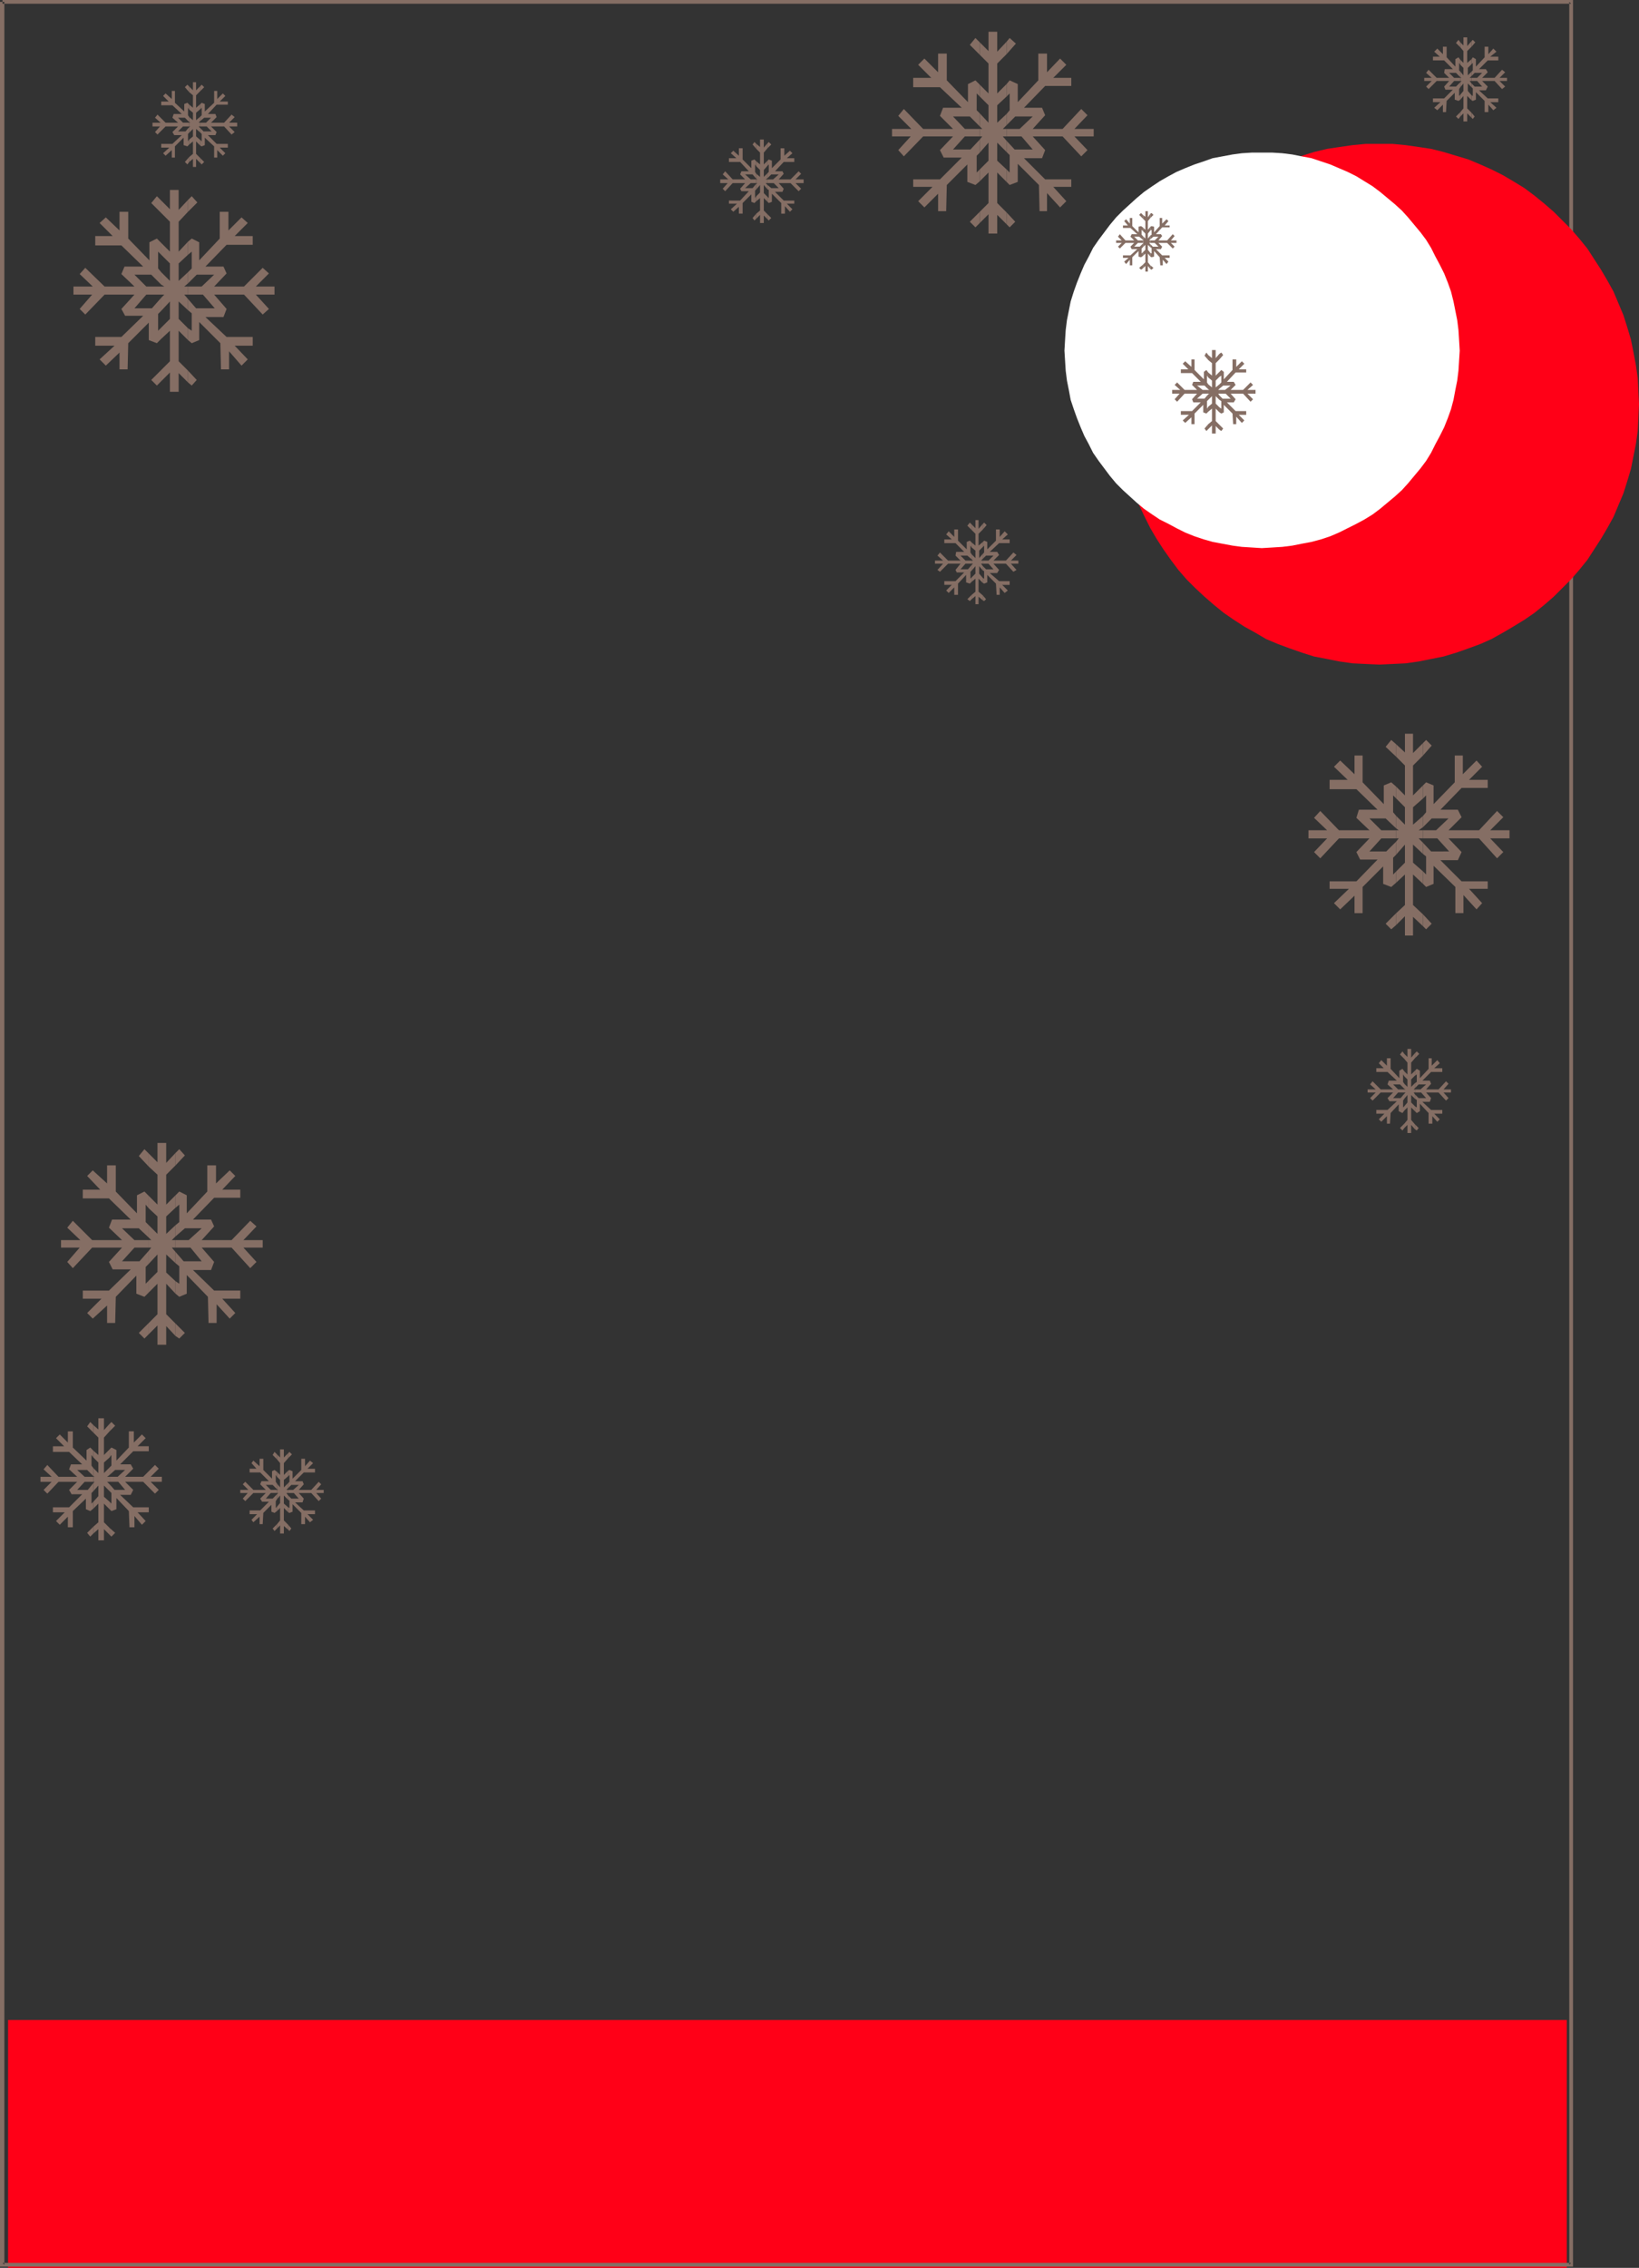 <?xml version="1.0" encoding="UTF-8" standalone="no"?>
<svg
   version="1.0"
   width="112.582mm"
   height="155.668mm"
   id="svg95"
   sodipodi:docname="Snowflake Background 2.wmf"
   xmlns:inkscape="http://www.inkscape.org/namespaces/inkscape"
   xmlns:sodipodi="http://sodipodi.sourceforge.net/DTD/sodipodi-0.dtd"
   xmlns="http://www.w3.org/2000/svg"
   xmlns:svg="http://www.w3.org/2000/svg">
  <rect width="100%" height="100%" fill="#333333" stroke="none"/>
  <sodipodi:namedview
     id="namedview95"
     pagecolor="#ffffff"
     bordercolor="#000000"
     borderopacity="0.25"
     inkscape:showpageshadow="2"
     inkscape:pageopacity="0.0"
     inkscape:pagecheckerboard="0"
     inkscape:deskcolor="#d1d1d1"
     inkscape:document-units="mm" />
  <defs
     id="defs1">
    <pattern
       id="WMFhbasepattern"
       patternUnits="userSpaceOnUse"
       width="6"
       height="6"
       x="0"
       y="0" />
  </defs>
  <path
     style="fill:#ff0017;fill-opacity:1;fill-rule:evenodd;stroke:none"
     d="m 2.101,524.04 h 404.658 v 64.313 H 2.101 Z"
     id="path1" />
  <path
     style="fill:#856e64;fill-opacity:1;fill-rule:evenodd;stroke:none"
     d="M 0.646,0.97 H 407.89 L 407.405,0.485 V 587.545 l 0.485,-0.485 H 0.646 L 1.131,587.545 V 0.485 H 0 V 588.03 H 408.375 V 0 H 0.646 Z"
     id="path2" />
  <path
     style="fill:#ff0017;fill-opacity:1;fill-rule:evenodd;stroke:none"
     d="m 358.116,37.328 h 3.394 l 3.394,0.323 3.394,0.485 3.232,0.485 3.232,0.808 3.232,0.97 3.232,0.97 3.07,1.293 2.909,1.293 2.909,1.454 2.747,1.616 2.909,1.778 2.586,1.939 2.586,2.101 2.424,2.101 2.262,2.262 2.262,2.262 2.101,2.424 2.101,2.585 1.778,2.747 1.778,2.747 1.616,2.747 1.616,2.909 1.293,3.07 1.293,3.07 0.97,3.07 0.97,3.232 0.646,3.232 0.646,3.393 0.485,3.393 0.162,3.393 0.162,3.393 -0.162,3.555 -0.162,3.393 -0.485,3.393 -0.646,3.232 -0.646,3.232 -0.97,3.232 -0.97,3.07 -1.293,3.07 -1.293,3.07 -1.616,2.909 -1.616,2.747 -1.778,2.747 -1.778,2.747 -2.101,2.585 -2.101,2.424 -2.262,2.262 -2.262,2.262 -2.424,2.101 -2.586,2.101 -2.586,1.778 -2.909,1.778 -2.747,1.616 -2.909,1.616 -2.909,1.293 -3.07,1.131 -3.232,1.131 -3.232,0.97 -3.232,0.646 -3.232,0.646 -3.394,0.485 -3.394,0.162 -3.394,0.162 -3.555,-0.162 -3.394,-0.162 -3.394,-0.485 -3.232,-0.646 -3.394,-0.646 -3.07,-0.97 -3.232,-1.131 -3.07,-1.131 -3.07,-1.293 -2.747,-1.616 -2.909,-1.616 -2.747,-1.778 -2.586,-1.778 -2.586,-2.101 -2.424,-2.101 -2.424,-2.262 -2.262,-2.262 -2.101,-2.424 -1.939,-2.585 -1.939,-2.747 -1.778,-2.747 -1.616,-2.747 -1.454,-2.909 -1.454,-3.07 -1.131,-3.07 -0.97,-3.07 -0.97,-3.232 -0.808,-3.232 -0.485,-3.232 -0.485,-3.393 -0.323,-3.393 v -3.555 -3.393 l 0.323,-3.393 0.485,-3.393 0.485,-3.393 0.808,-3.232 0.97,-3.232 0.97,-3.07 1.131,-3.07 1.454,-3.07 1.454,-2.909 1.616,-2.747 1.778,-2.747 1.939,-2.747 1.939,-2.585 2.101,-2.424 2.262,-2.262 2.424,-2.262 2.424,-2.101 2.586,-2.101 2.586,-1.939 2.747,-1.778 2.909,-1.616 2.747,-1.454 3.07,-1.293 3.07,-1.293 3.232,-0.97 3.07,-0.97 3.394,-0.808 3.232,-0.485 3.394,-0.485 3.394,-0.323 z"
     id="path3" />
  <path
     style="fill:#ffffff;fill-opacity:1;fill-rule:evenodd;stroke:none"
     d="m 327.573,39.59 h 2.747 l 2.586,0.162 2.586,0.323 2.424,0.485 2.586,0.485 2.424,0.808 2.424,0.808 2.262,0.97 2.262,0.97 2.262,1.131 2.101,1.293 2.101,1.293 1.939,1.454 1.939,1.616 1.939,1.616 1.778,1.616 1.616,1.778 1.616,1.939 1.616,1.939 1.454,1.939 1.293,2.101 1.131,2.262 1.131,2.101 1.131,2.262 0.97,2.424 0.808,2.262 0.646,2.585 0.485,2.424 0.485,2.424 0.323,2.585 0.162,2.585 0.162,2.747 -0.162,2.585 -0.162,2.585 -0.323,2.585 -0.485,2.424 -0.485,2.585 -0.646,2.424 -0.808,2.262 -0.97,2.424 -1.131,2.262 -1.131,2.101 -1.131,2.262 -1.293,2.101 -1.454,1.939 -1.616,1.939 -1.616,1.939 -1.616,1.778 -1.778,1.616 -1.939,1.616 -1.939,1.616 -1.939,1.454 -2.101,1.293 -2.101,1.131 -2.262,1.131 -2.262,1.131 -2.262,0.97 -2.424,0.808 -2.424,0.646 -2.586,0.485 -2.424,0.485 -2.586,0.323 -2.586,0.162 -2.747,0.162 -2.586,-0.162 -2.586,-0.162 -2.424,-0.323 -2.586,-0.485 -2.586,-0.485 -2.262,-0.646 -2.424,-0.808 -2.424,-0.97 -2.262,-1.131 -2.101,-1.131 -2.262,-1.131 -1.939,-1.293 -2.101,-1.454 -1.939,-1.616 -1.778,-1.616 -1.778,-1.616 -1.778,-1.778 -1.616,-1.939 -1.454,-1.939 -1.454,-1.939 -1.454,-2.101 -1.131,-2.262 -1.131,-2.101 -0.97,-2.262 -0.97,-2.424 -0.808,-2.262 -0.808,-2.424 -0.485,-2.585 -0.485,-2.424 -0.323,-2.585 -0.162,-2.585 -0.162,-2.585 0.162,-2.747 0.162,-2.585 0.323,-2.585 0.485,-2.424 0.485,-2.424 0.808,-2.585 0.808,-2.262 0.97,-2.424 0.97,-2.262 1.131,-2.101 1.131,-2.262 1.454,-2.101 1.454,-1.939 1.454,-1.939 1.616,-1.939 1.778,-1.778 1.778,-1.616 1.778,-1.616 1.939,-1.616 2.101,-1.454 1.939,-1.293 2.262,-1.293 2.101,-1.131 2.262,-0.97 2.424,-0.97 2.424,-0.808 2.262,-0.808 2.586,-0.485 2.586,-0.485 2.424,-0.323 2.586,-0.162 z"
     id="path4" />
  <path
     style="fill:#856e64;fill-opacity:1;fill-rule:evenodd;stroke:none"
     d="m 28.442,396.383 v 1.778 l 0.485,0.485 0.97,-0.97 z"
     id="path5" />
  <path
     style="fill:#856e64;fill-opacity:1;fill-rule:evenodd;stroke:none"
     d="m 28.442,389.596 v 1.939 l 0.485,0.485 1.293,-0.485 v -2.909 l 3.232,3.393 0.162,4.201 h 1.293 v -2.909 l 1.939,2.262 0.97,-0.97 -2.101,-2.262 h 2.909 v -1.293 h -4.04 l -3.394,-3.232 h 2.747 l 0.646,-1.293 -2.101,-2.101 h 4.687 l 3.07,3.07 0.97,-0.97 -2.101,-2.101 H 42.017 v -1.293 h -2.909 l 2.101,-2.101 -0.97,-0.97 -3.07,3.07 h -4.687 l 2.101,-2.101 -0.646,-1.131 h -2.747 l 3.394,-3.393 h 4.04 v -1.293 H 35.715 l 2.101,-2.101 -0.97,-0.97 -2.101,2.101 v -2.909 h -1.293 v 4.201 l -3.232,3.393 v -2.747 l -1.293,-0.646 -0.485,0.485 v 2.101 l 0.485,-0.646 v 2.747 l -0.485,0.485 v 1.939 l 1.454,-1.293 h 2.586 l -1.939,1.778 h -2.101 v 1.293 h 2.262 l 1.778,2.101 h -2.747 l -1.293,-1.454 v 1.778 l 0.485,0.485 v 2.747 z"
     id="path6" />
  <path
     style="fill:#856e64;fill-opacity:1;fill-rule:evenodd;stroke:none"
     d="m 28.442,369.397 v 1.939 l 1.454,-1.454 -0.97,-0.97 z"
     id="path7" />
  <path
     style="fill:#856e64;fill-opacity:1;fill-rule:evenodd;stroke:none"
     d="m 28.442,371.336 v -1.939 l -1.454,1.616 v -3.07 H 25.534 v 2.909 l -1.293,-1.131 v 1.939 l 1.293,1.293 v 4.525 l -1.293,-1.131 v 1.778 l 1.293,1.293 v 2.747 l -1.293,-1.293 v 2.101 l 0.323,0.162 h -0.323 v 1.293 h 0.323 l -0.323,0.323 v 2.101 l 1.293,-1.454 v 2.747 l -1.293,1.454 v 1.778 l 1.293,-1.293 v 4.848 l -1.293,1.131 v 1.778 l 1.293,-1.131 v 2.909 h 1.454 v -2.909 l 1.454,1.454 v -1.778 l -1.454,-1.454 v -4.848 l 1.454,1.454 v -1.939 l -1.454,-1.293 v -2.909 l 1.454,1.454 v -1.778 l -0.646,-0.646 h 0.646 v -1.293 h -0.646 l 0.646,-0.485 v -1.939 l -1.454,1.454 v -2.747 l 1.454,-1.293 v -2.101 l -1.454,1.454 v -4.525 z"
     id="path8" />
  <path
     style="fill:#856e64;fill-opacity:1;fill-rule:evenodd;stroke:none"
     d="m 24.241,371.66 v -1.939 l -0.808,-0.808 -0.808,1.131 z"
     id="path9" />
  <path
     style="fill:#856e64;fill-opacity:1;fill-rule:evenodd;stroke:none"
     d="m 24.241,378.123 v -1.778 l -0.808,-0.808 -0.97,0.646 v 2.747 l -3.555,-3.393 v -4.201 h -1.293 v 2.909 l -2.101,-2.101 -0.97,0.97 2.101,2.101 h -2.909 v 1.454 h 4.202 l 3.394,3.232 h -2.909 l -0.485,1.293 2.101,1.939 h -4.848 l -2.909,-3.07 -0.97,1.131 2.101,1.939 H 10.504 v 1.293 h 2.909 l -2.101,2.101 0.97,0.97 2.909,-3.07 h 4.848 l -2.101,2.101 0.646,1.131 h 2.747 l -3.394,3.393 h -4.202 v 1.293 h 3.07 l -2.262,2.262 0.97,0.97 2.101,-2.101 v 2.747 h 1.293 v -4.201 l 3.394,-3.232 v 2.747 l 1.131,0.485 0.808,-0.646 v -1.778 l -0.485,0.485 v -2.747 l 0.485,-0.485 v -2.101 l -1.454,1.778 h -2.747 l 1.939,-2.101 h 2.262 v -1.293 h -2.262 l -1.939,-1.778 h 2.586 l 1.616,1.616 v -2.101 l -0.485,-0.646 v -2.747 z"
     id="path10" />
  <path
     style="fill:#856e64;fill-opacity:1;fill-rule:evenodd;stroke:none"
     d="m 24.241,397.837 v -1.778 l -1.616,1.616 0.808,0.97 z"
     id="path11" />
  <path
     style="fill:#856e64;fill-opacity:1;fill-rule:evenodd;stroke:none"
     d="m 45.573,343.381 v 3.232 l 0.97,0.646 1.454,-1.454 z"
     id="path12" />
  <path
     style="fill:#856e64;fill-opacity:1;fill-rule:evenodd;stroke:none"
     d="m 45.573,332.393 v 3.232 l 0.97,0.808 1.939,-0.808 v -4.848 l 5.495,5.656 0.162,6.787 h 2.101 v -4.848 l 3.394,3.717 1.454,-1.454 -3.394,-3.717 h 4.687 v -2.101 h -6.787 l -5.495,-5.333 h 4.687 l 0.808,-2.101 -3.232,-3.717 h 7.757 l 4.848,5.333 1.616,-1.616 -3.394,-3.717 h 5.01 v -1.939 h -5.01 l 3.394,-3.555 -1.616,-1.454 -4.848,5.009 h -7.757 l 3.232,-3.555 -0.808,-1.778 h -4.687 l 5.495,-5.656 h 6.787 v -2.101 h -4.687 l 3.394,-3.555 -1.454,-1.454 -3.555,3.393 v -4.686 h -2.262 v 6.787 l -5.333,5.656 v -4.686 l -1.939,-0.97 -0.97,0.97 v 3.232 l 0.97,-0.808 v 4.525 l -0.97,0.808 v 2.909 l 2.424,-2.101 h 4.363 l -3.394,3.07 h -3.394 v 1.939 h 3.879 l 2.909,3.555 h -4.687 l -2.101,-2.424 v 2.909 l 0.97,0.808 v 4.525 z"
     id="path13" />
  <path
     style="fill:#856e64;fill-opacity:1;fill-rule:evenodd;stroke:none"
     d="m 45.573,299.105 v 3.232 l 2.424,-2.585 -1.454,-1.616 z"
     id="path14" />
  <path
     style="fill:#856e64;fill-opacity:1;fill-rule:evenodd;stroke:none"
     d="m 45.573,302.337 v -3.232 l -2.424,2.585 v -5.171 h -2.262 v 5.009 l -2.262,-2.262 v 3.393 l 2.262,2.101 v 7.756 l -2.262,-2.262 v 3.232 l 2.262,2.101 v 4.525 l -2.262,-2.262 v 3.232 l 0.646,0.646 h -0.646 v 1.939 h 0.646 l -0.646,0.808 v 3.393 l 2.262,-2.424 v 4.525 l -2.262,2.262 v 3.07 l 2.262,-2.262 v 7.918 l -2.262,2.262 v 2.909 l 2.262,-2.262 v 5.009 h 2.262 v -4.848 l 2.424,2.585 v -3.232 l -2.424,-2.424 v -7.918 l 2.424,2.585 v -3.232 l -2.424,-2.262 v -4.686 l 2.424,2.262 v -2.909 l -0.97,-1.131 h 0.97 v -1.939 h -0.97 l 0.97,-0.97 v -2.909 l -2.424,2.262 v -4.525 l 2.424,-2.262 v -3.232 l -2.424,2.424 v -7.756 z"
     id="path15" />
  <path
     style="fill:#856e64;fill-opacity:1;fill-rule:evenodd;stroke:none"
     d="m 38.624,302.66 v -3.393 l -1.131,-1.131 -1.454,1.778 z"
     id="path16" />
  <path
     style="fill:#856e64;fill-opacity:1;fill-rule:evenodd;stroke:none"
     d="m 38.624,313.487 v -3.232 l -1.131,-1.131 -1.939,0.97 v 4.686 l -5.495,-5.656 v -6.787 h -2.262 v 4.686 l -3.717,-3.393 -1.454,1.454 3.394,3.555 h -4.525 v 2.262 h 6.787 l 5.656,5.494 h -4.848 l -0.808,2.101 3.394,3.232 h -7.757 l -5.01,-5.009 -1.454,1.778 3.394,3.232 h -5.01 v 1.939 h 4.848 l -3.232,3.717 1.454,1.616 5.01,-5.333 h 7.757 l -3.394,3.717 0.97,1.939 h 4.687 l -5.656,5.494 h -6.787 v 2.101 h 4.848 l -3.717,3.717 1.454,1.454 3.717,-3.393 v 4.525 h 2.101 l 0.162,-6.787 5.333,-5.494 v 4.686 l 2.101,0.808 1.131,-1.131 v -3.07 l -0.808,0.808 v -4.363 l 0.808,-0.808 v -3.393 l -2.424,2.747 h -4.525 l 3.232,-3.555 h 3.717 v -1.939 h -3.717 l -3.232,-3.07 h 4.363 l 2.586,2.424 v -3.232 l -0.808,-0.808 v -4.525 z"
     id="path17" />
  <path
     style="fill:#856e64;fill-opacity:1;fill-rule:evenodd;stroke:none"
     d="m 38.624,346.128 v -2.909 l -2.586,2.585 1.454,1.454 z"
     id="path18" />
  <path
     style="fill:#856e64;fill-opacity:1;fill-rule:evenodd;stroke:none"
     d="m 261.315,55.103 v 3.07 l 0.808,0.808 1.454,-1.454 z"
     id="path19" />
  <path
     style="fill:#856e64;fill-opacity:1;fill-rule:evenodd;stroke:none"
     d="m 261.315,43.953 v 3.232 l 0.808,0.808 2.101,-0.808 v -4.686 l 5.495,5.494 0.162,6.787 h 1.939 v -4.686 l 3.394,3.717 1.616,-1.616 -3.394,-3.717 h 4.687 v -1.939 h -6.787 l -5.495,-5.494 h 4.687 l 0.808,-2.101 -3.232,-3.555 h 7.757 l 4.848,5.171 1.616,-1.616 -3.394,-3.555 h 5.01 v -1.939 h -5.01 l 3.394,-3.555 -1.616,-1.616 -4.848,5.171 h -7.757 l 3.232,-3.555 -0.808,-1.939 h -4.687 l 5.495,-5.656 h 6.787 V 20.199 H 273.435 l 3.394,-3.393 -1.616,-1.616 -3.394,3.555 v -4.848 h -2.262 v 6.948 l -5.333,5.656 v -4.686 l -2.101,-0.97 -0.808,0.97 v 3.232 l 0.808,-0.808 v 4.363 l -0.808,0.97 v 2.909 l 2.262,-2.262 h 4.525 l -3.394,3.232 h -3.394 v 1.939 h 3.879 l 2.909,3.393 h -4.687 l -2.101,-2.262 v 2.909 l 0.808,0.808 v 4.525 z"
     id="path20" />
  <path
     style="fill:#856e64;fill-opacity:1;fill-rule:evenodd;stroke:none"
     d="m 261.315,10.827 v 3.232 l 2.424,-2.747 -1.616,-1.454 z"
     id="path21" />
  <path
     style="fill:#856e64;fill-opacity:1;fill-rule:evenodd;stroke:none"
     d="m 261.315,14.058 v -3.232 l -2.424,2.585 V 8.241 h -2.262 v 5.009 l -2.262,-2.262 v 3.232 l 2.262,2.262 v 7.756 l -2.262,-2.262 v 3.07 l 2.262,2.262 v 4.525 l -2.262,-2.424 v 3.393 l 0.646,0.646 h -0.646 v 1.939 h 0.646 l -0.646,0.808 v 3.393 l 2.262,-2.585 v 4.686 l -2.262,2.262 v 3.07 l 2.262,-2.262 v 7.918 l -2.262,2.262 v 2.909 l 2.262,-2.262 v 5.009 h 2.262 v -4.848 l 2.424,2.424 v -3.07 l -2.424,-2.424 V 44.761 l 2.424,2.424 v -3.232 l -2.424,-2.262 v -4.686 l 2.424,2.424 v -2.909 l -0.97,-1.131 h 0.97 v -1.939 h -0.97 l 0.97,-0.97 v -2.909 l -2.424,2.262 v -4.525 l 2.424,-2.262 v -3.232 l -2.424,2.424 v -7.756 z"
     id="path22" />
  <path
     style="fill:#856e64;fill-opacity:1;fill-rule:evenodd;stroke:none"
     d="M 254.366,14.22 V 10.988 L 253.234,9.857 251.78,11.635 Z"
     id="path23" />
  <path
     style="fill:#856e64;fill-opacity:1;fill-rule:evenodd;stroke:none"
     d="m 254.366,25.047 v -3.07 l -1.131,-1.131 -1.939,0.97 v 4.686 l -5.495,-5.656 v -6.948 h -2.262 v 4.848 l -3.555,-3.555 -1.616,1.616 3.394,3.393 h -4.687 v 2.424 h 6.949 l 5.656,5.333 h -4.848 l -0.808,2.101 3.394,3.393 h -7.757 l -5.01,-5.171 -1.454,1.778 3.394,3.393 h -5.01 v 1.939 h 4.848 l -3.232,3.555 1.454,1.616 5.01,-5.171 h 7.757 l -3.394,3.555 0.97,1.939 h 4.687 l -5.656,5.656 h -6.949 v 1.939 h 5.01 l -3.717,3.717 1.616,1.616 3.555,-3.555 v 4.525 h 2.101 l 0.162,-6.787 5.333,-5.333 v 4.525 l 2.101,0.808 1.131,-0.97 v -3.07 l -0.808,0.808 v -4.363 l 0.808,-0.808 V 36.196 l -2.424,2.585 h -4.525 l 3.07,-3.393 h 3.879 v -1.939 h -3.879 l -3.07,-3.232 h 4.363 l 2.586,2.585 v -3.393 l -0.808,-0.808 v -4.363 z"
     id="path24" />
  <path
     style="fill:#856e64;fill-opacity:1;fill-rule:evenodd;stroke:none"
     d="m 254.366,57.85 v -2.909 l -2.586,2.585 1.454,1.454 z"
     id="path25" />
  <path
     style="fill:#856e64;fill-opacity:1;fill-rule:evenodd;stroke:none"
     d="m 369.428,237.216 v 3.07 l 0.808,0.808 1.454,-1.454 z"
     id="path26" />
  <path
     style="fill:#856e64;fill-opacity:1;fill-rule:evenodd;stroke:none"
     d="m 369.428,226.066 v 3.232 l 0.808,0.808 1.939,-0.808 v -4.686 l 5.656,5.494 v 6.787 h 2.101 v -4.686 l 3.394,3.717 1.454,-1.616 -3.394,-3.717 h 4.848 v -1.939 h -6.787 l -5.495,-5.494 h 4.525 l 0.97,-2.101 -3.394,-3.555 h 7.919 l 4.687,5.171 1.616,-1.616 -3.394,-3.555 h 5.01 v -2.101 h -5.01 l 3.394,-3.393 -1.616,-1.616 -4.687,5.009 h -7.919 l 3.394,-3.393 -0.97,-1.939 h -4.525 l 5.495,-5.656 h 6.787 v -2.101 h -4.848 l 3.394,-3.393 -1.454,-1.616 -3.555,3.555 v -4.848 h -2.101 v 6.948 l -5.495,5.656 v -4.848 l -1.939,-0.808 -0.808,0.808 v 3.393 l 0.808,-0.808 v 4.363 l -0.808,0.97 v 2.909 l 2.262,-2.262 h 4.363 l -3.232,3.07 h -3.394 v 2.101 h 3.717 l 3.07,3.393 H 371.529 l -2.101,-2.262 v 2.909 l 0.808,0.646 v 4.686 z"
     id="path27" />
  <path
     style="fill:#856e64;fill-opacity:1;fill-rule:evenodd;stroke:none"
     d="m 369.428,192.778 v 3.232 l 2.262,-2.585 -1.454,-1.454 z"
     id="path28" />
  <path
     style="fill:#856e64;fill-opacity:1;fill-rule:evenodd;stroke:none"
     d="m 369.428,196.01 v -3.232 l -2.586,2.585 v -5.009 h -2.101 v 4.848 l -2.262,-2.101 v 3.232 l 2.262,2.262 v 7.756 l -2.262,-2.262 v 3.07 l 2.262,2.262 v 4.525 l -2.262,-2.262 v 3.232 l 0.646,0.485 h -0.646 v 2.101 h 0.646 l -0.646,0.808 v 3.393 l 2.262,-2.585 v 4.686 l -2.262,2.262 v 2.909 l 2.262,-2.101 v 7.918 l -2.262,2.101 v 3.07 l 2.262,-2.262 v 5.009 h 2.101 v -4.848 l 2.586,2.424 v -3.07 l -2.586,-2.424 v -7.918 l 2.586,2.424 v -3.232 l -2.586,-2.262 v -4.686 l 2.586,2.424 v -2.909 l -1.131,-1.131 h 1.131 v -2.101 h -1.131 l 1.131,-0.808 v -2.909 l -2.586,2.262 v -4.525 l 2.586,-2.262 v -3.393 l -2.586,2.585 v -7.756 z"
     id="path29" />
  <path
     style="fill:#856e64;fill-opacity:1;fill-rule:evenodd;stroke:none"
     d="m 362.479,196.333 v -3.232 l -1.293,-1.131 -1.454,1.778 z"
     id="path30" />
  <path
     style="fill:#856e64;fill-opacity:1;fill-rule:evenodd;stroke:none"
     d="m 362.479,207.16 v -3.07 l -1.293,-1.131 -1.939,0.808 v 4.848 l -5.495,-5.656 v -6.948 h -2.101 v 4.848 l -3.717,-3.555 -1.616,1.616 3.555,3.393 h -4.687 v 2.424 h 6.949 l 5.495,5.332 h -4.848 l -0.646,2.101 3.394,3.232 h -7.919 l -4.848,-5.009 -1.616,1.778 3.394,3.232 h -4.848 v 2.101 h 4.848 l -3.394,3.555 1.616,1.616 4.848,-5.171 h 7.919 l -3.394,3.555 0.97,1.939 h 4.525 l -5.495,5.656 h -6.949 v 1.939 h 5.01 l -3.879,3.717 1.616,1.616 3.717,-3.555 v 4.525 h 2.101 v -6.787 l 5.333,-5.332 v 4.525 l 2.101,0.808 1.293,-1.131 v -2.909 l -0.808,0.808 v -4.363 l 0.808,-0.808 v -3.393 l -2.586,2.585 h -4.363 l 3.07,-3.393 h 3.879 v -2.101 h -3.879 l -3.07,-3.07 h 4.202 l 2.747,2.585 v -3.232 l -0.808,-0.97 v -4.363 z"
     id="path31" />
  <path
     style="fill:#856e64;fill-opacity:1;fill-rule:evenodd;stroke:none"
     d="m 362.479,239.963 v -3.07 l -2.747,2.747 1.454,1.454 z"
     id="path32" />
  <path
     style="fill:#856e64;fill-opacity:1;fill-rule:evenodd;stroke:none"
     d="m 48.805,96.147 v 3.07 l 0.97,0.808 1.293,-1.454 z"
     id="path33" />
  <path
     style="fill:#856e64;fill-opacity:1;fill-rule:evenodd;stroke:none"
     d="m 48.805,85.159 v 3.07 l 0.97,0.808 1.939,-0.808 v -4.686 l 5.495,5.494 0.162,6.787 h 2.101 v -4.686 l 3.232,3.717 1.616,-1.616 -3.394,-3.555 h 4.687 V 87.421 H 58.824 l -5.495,-5.171 h 4.687 l 0.808,-2.101 -3.232,-3.717 h 7.757 l 4.848,5.171 1.616,-1.454 -3.394,-3.717 h 4.848 v -2.101 h -4.848 l 3.394,-3.393 -1.616,-1.454 -4.848,4.848 h -7.757 l 3.232,-3.393 -0.808,-1.778 h -4.687 l 5.495,-5.656 h 6.787 V 61.243 H 60.925 L 64.319,57.85 62.703,56.395 59.309,59.789 V 54.941 h -2.262 v 6.948 l -5.333,5.656 v -4.686 l -1.939,-0.97 -0.97,0.808 v 3.393 l 0.97,-0.808 v 4.363 l -0.97,0.97 v 2.909 l 2.262,-2.262 h 4.525 l -3.232,3.07 h -3.555 v 2.101 h 3.879 l 3.07,3.555 h -4.848 l -2.101,-2.424 v 2.909 l 0.97,0.808 v 4.525 z"
     id="path34" />
  <path
     style="fill:#856e64;fill-opacity:1;fill-rule:evenodd;stroke:none"
     d="m 48.805,51.871 v 3.07 l 2.424,-2.424 -1.454,-1.616 z"
     id="path35" />
  <path
     style="fill:#856e64;fill-opacity:1;fill-rule:evenodd;stroke:none"
     d="m 48.805,54.941 v -3.07 l -2.424,2.585 V 49.285 H 44.118 v 5.009 L 41.856,52.032 v 3.232 l 2.262,2.262 v 7.756 l -2.262,-2.262 v 3.07 l 2.262,2.262 v 4.525 l -2.262,-2.262 v 3.232 l 0.808,0.485 h -0.808 v 2.101 h 0.808 l -0.808,0.808 v 3.393 l 2.262,-2.424 v 4.525 l -2.262,2.262 v 2.909 l 2.262,-2.101 v 7.918 l -2.262,2.262 v 2.909 l 2.262,-2.262 v 5.009 h 2.262 v -4.848 l 2.424,2.424 v -3.07 l -2.424,-2.424 v -7.918 l 2.424,2.424 v -3.07 l -2.424,-2.424 v -4.525 l 2.424,2.262 v -2.909 l -0.97,-1.131 h 0.97 v -2.101 h -0.97 l 0.97,-0.808 v -2.909 l -2.424,2.262 v -4.525 l 2.424,-2.262 v -3.393 l -2.424,2.585 v -7.756 z"
     id="path36" />
  <path
     style="fill:#856e64;fill-opacity:1;fill-rule:evenodd;stroke:none"
     d="M 41.856,55.264 V 52.032 l -1.131,-1.131 -1.454,1.778 z"
     id="path37" />
  <path
     style="fill:#856e64;fill-opacity:1;fill-rule:evenodd;stroke:none"
     d="m 41.856,66.091 v -3.07 l -1.131,-1.131 -1.939,0.97 v 4.686 L 33.291,61.889 V 54.941 h -2.262 v 4.848 l -3.555,-3.393 -1.616,1.454 3.394,3.393 h -4.525 V 63.667 H 31.513 l 5.656,5.494 h -4.848 l -0.808,1.939 3.394,3.232 h -7.757 l -5.01,-4.848 -1.454,1.616 3.394,3.232 h -5.01 v 2.101 h 4.848 l -3.232,3.717 1.454,1.454 5.01,-5.171 h 7.757 l -3.394,3.717 0.97,1.778 h 4.687 L 31.513,87.421 h -6.787 v 2.262 h 5.01 l -3.879,3.555 1.616,1.616 3.555,-3.393 v 4.363 h 2.101 l 0.162,-6.787 5.333,-5.333 v 4.525 l 2.101,0.808 1.131,-1.131 v -2.909 l -0.808,0.808 v -4.363 l 0.808,-0.808 v -3.393 l -2.424,2.747 h -4.525 l 3.07,-3.555 h 3.879 v -2.101 h -3.879 l -3.07,-3.07 h 4.363 l 2.586,2.585 v -3.232 l -0.808,-0.97 v -4.363 z"
     id="path38" />
  <path
     style="fill:#856e64;fill-opacity:1;fill-rule:evenodd;stroke:none"
     d="m 41.856,98.894 v -2.909 l -2.586,2.585 1.454,1.454 z"
     id="path39" />
  <path
     style="fill:#856e64;fill-opacity:1;fill-rule:evenodd;stroke:none"
     d="m 52.037,41.044 v 1.293 l 0.323,0.323 0.646,-0.646 z"
     id="path40" />
  <path
     style="fill:#856e64;fill-opacity:1;fill-rule:evenodd;stroke:none"
     d="m 52.037,36.358 v 1.454 l 0.323,0.162 0.808,-0.323 v -1.939 l 2.424,2.262 v 2.909 h 0.808 v -1.939 l 1.454,1.454 0.646,-0.646 -1.454,-1.454 h 2.101 v -0.97 h -2.909 l -2.262,-2.262 h 1.939 l 0.323,-0.808 -1.454,-1.454 h 3.394 l 1.939,2.101 0.808,-0.646 -1.454,-1.454 h 2.101 V 31.833 h -2.101 l 1.454,-1.454 -0.808,-0.646 -1.939,2.101 h -3.394 l 1.454,-1.454 -0.323,-0.808 h -1.939 l 2.262,-2.424 h 2.909 v -0.808 h -2.101 l 1.454,-1.454 -0.646,-0.646 -1.454,1.454 v -2.101 h -0.808 v 3.07 l -2.424,2.262 v -1.939 l -0.808,-0.323 -0.323,0.323 v 1.293 l 0.323,-0.323 v 1.939 l -0.323,0.323 v 1.131 l 0.97,-0.808 h 1.778 l -1.293,1.293 h -1.454 v 0.97 h 1.616 l 1.293,1.293 h -2.101 L 52.037,33.288 v 1.131 l 0.323,0.323 v 1.939 z"
     id="path41" />
  <path
     style="fill:#856e64;fill-opacity:1;fill-rule:evenodd;stroke:none"
     d="m 52.037,22.3 v 1.293 l 0.97,-0.97 -0.646,-0.646 z"
     id="path42" />
  <path
     style="fill:#856e64;fill-opacity:1;fill-rule:evenodd;stroke:none"
     d="m 52.037,23.592 v -1.293 l -1.131,1.131 v -2.101 h -0.808 v 2.101 l -0.97,-0.97 v 1.454 l 0.97,0.808 v 3.232 l -0.97,-0.808 v 1.293 l 0.97,0.808 v 1.939 L 49.128,30.379 v 1.293 l 0.323,0.162 h -0.323 v 0.97 h 0.323 l -0.323,0.162 v 1.454 l 0.97,-0.97 v 1.939 l -0.97,0.808 v 1.293 l 0.97,-0.808 v 3.232 l -0.97,0.808 v 1.293 l 0.97,-0.808 v 2.101 h 0.808 v -2.101 l 1.131,1.131 v -1.293 l -1.131,-1.131 v -3.232 l 1.131,1.131 v -1.454 l -1.131,-0.97 v -1.939 l 1.131,0.97 V 33.288 l -0.485,-0.485 h 0.485 V 31.833 h -0.485 l 0.485,-0.485 v -1.131 l -1.131,0.97 v -1.939 l 1.131,-0.97 v -1.293 l -1.131,0.97 v -3.232 z"
     id="path43" />
  <path
     style="fill:#856e64;fill-opacity:1;fill-rule:evenodd;stroke:none"
     d="m 49.128,23.915 v -1.454 l -0.485,-0.485 -0.646,0.646 z"
     id="path44" />
  <path
     style="fill:#856e64;fill-opacity:1;fill-rule:evenodd;stroke:none"
     d="m 49.128,28.44 v -1.293 l -0.485,-0.485 -0.808,0.323 v 1.939 l -2.424,-2.262 v -3.07 h -0.808 v 2.101 l -1.616,-1.454 -0.646,0.646 1.454,1.454 h -1.939 v 0.97 h 2.909 l 2.424,2.262 h -2.101 l -0.323,0.97 1.454,1.293 h -3.232 l -2.101,-2.101 -0.646,0.808 1.454,1.293 h -2.101 v 0.97 h 1.939 l -1.293,1.454 0.646,0.646 2.101,-2.101 h 3.232 l -1.454,1.454 0.485,0.808 h 1.939 l -2.424,2.262 h -2.909 v 0.97 h 2.101 l -1.616,1.454 0.646,0.646 1.616,-1.454 v 1.939 h 0.808 v -2.909 l 2.262,-2.262 v 1.939 l 0.97,0.323 0.485,-0.485 V 36.196 l -0.323,0.485 V 34.742 l 0.323,-0.323 v -1.454 l -0.97,1.131 H 46.219 l 1.293,-1.293 h 1.616 V 31.833 H 47.512 L 46.219,30.541 h 1.778 l 1.131,1.131 V 30.379 l -0.323,-0.485 v -1.939 z"
     id="path45" />
  <path
     style="fill:#856e64;fill-opacity:1;fill-rule:evenodd;stroke:none"
     d="m 49.128,42.014 v -1.293 l -1.131,1.293 0.646,0.646 z"
     id="path46" />
  <path
     style="fill:#856e64;fill-opacity:1;fill-rule:evenodd;stroke:none"
     d="m 74.823,395.575 v 1.293 l 0.323,0.323 0.485,-0.646 z"
     id="path47" />
  <path
     style="fill:#856e64;fill-opacity:1;fill-rule:evenodd;stroke:none"
     d="m 74.823,391.051 v 1.293 l 0.323,0.162 0.808,-0.323 v -1.939 l 2.262,2.262 v 2.909 h 0.97 v -1.939 l 1.293,1.454 0.808,-0.646 -1.454,-1.454 h 1.939 v -0.97 h -2.909 l -2.262,-2.101 h 1.939 l 0.323,-0.97 -1.293,-1.454 h 3.232 l 1.939,2.101 0.646,-0.646 -1.293,-1.454 H 84.034 v -0.808 h -1.939 l 1.293,-1.454 -0.646,-0.646 -1.939,2.101 h -3.232 l 1.293,-1.454 -0.323,-0.808 h -1.939 l 2.262,-2.262 h 2.909 v -0.97 H 79.833 l 1.454,-1.454 -0.808,-0.646 -1.293,1.454 v -1.939 h -0.97 v 2.909 l -2.262,2.262 v -1.939 l -0.808,-0.323 -0.323,0.162 v 1.454 l 0.323,-0.323 v 1.778 l -0.323,0.323 v 1.293 l 0.808,-0.808 h 1.939 l -1.454,1.293 h -1.293 v 0.808 h 1.454 l 1.293,1.454 H 75.631 l -0.808,-0.808 v 1.131 l 0.323,0.162 v 1.939 z"
     id="path48" />
  <path
     style="fill:#856e64;fill-opacity:1;fill-rule:evenodd;stroke:none"
     d="m 74.823,376.992 v 1.293 l 0.97,-0.97 -0.646,-0.646 z"
     id="path49" />
  <path
     style="fill:#856e64;fill-opacity:1;fill-rule:evenodd;stroke:none"
     d="m 74.823,378.285 v -1.293 l -1.131,1.131 v -2.101 h -0.97 v 2.101 l -0.808,-0.808 v 1.293 l 0.808,0.97 v 3.07 l -0.808,-0.808 v 1.293 l 0.808,0.808 v 1.939 l -0.808,-0.97 v 1.454 l 0.323,0.162 h -0.323 v 0.808 h 0.323 l -0.323,0.323 v 1.293 l 0.808,-0.97 v 1.939 l -0.808,0.97 v 1.131 l 0.808,-0.808 v 3.232 l -0.808,0.97 v 1.131 l 0.808,-0.808 v 2.101 h 0.97 v -1.939 l 1.131,0.97 v -1.293 l -1.131,-1.131 v -3.232 l 1.131,1.131 v -1.293 l -1.131,-0.97 v -2.101 l 1.131,1.131 v -1.131 l -0.485,-0.646 h 0.485 v -0.808 h -0.485 l 0.485,-0.485 v -1.293 l -1.131,1.131 v -1.939 l 1.131,-0.97 v -1.454 l -1.131,1.131 v -3.07 z"
     id="path50" />
  <path
     style="fill:#856e64;fill-opacity:1;fill-rule:evenodd;stroke:none"
     d="m 71.914,378.608 v -1.293 l -0.646,-0.646 -0.485,0.808 z"
     id="path51" />
  <path
     style="fill:#856e64;fill-opacity:1;fill-rule:evenodd;stroke:none"
     d="m 71.914,383.133 v -1.293 l -0.646,-0.485 -0.646,0.323 v 1.939 l -2.262,-2.262 v -2.909 h -0.97 v 1.939 l -1.616,-1.454 -0.485,0.646 1.293,1.454 h -1.778 v 0.97 h 2.747 l 2.262,2.262 h -1.939 l -0.323,0.808 1.454,1.454 h -3.232 l -2.101,-2.101 -0.646,0.646 1.454,1.454 h -2.101 v 0.808 h 1.939 l -1.293,1.454 0.646,0.646 2.101,-2.101 h 3.232 l -1.454,1.454 0.485,0.808 h 1.778 l -2.262,2.262 h -2.747 v 0.97 h 1.939 l -1.454,1.454 0.485,0.646 1.616,-1.454 v 1.939 h 0.808 l 0.162,-2.909 2.101,-2.101 v 1.778 l 0.808,0.323 0.646,-0.485 v -1.131 l -0.323,0.323 v -1.778 l 0.323,-0.485 v -1.293 l -1.131,1.131 h -1.778 l 1.293,-1.454 h 1.616 v -0.808 h -1.616 l -1.293,-1.293 h 1.778 l 1.131,1.131 v -1.454 l -0.323,-0.485 v -1.778 z"
     id="path52" />
  <path
     style="fill:#856e64;fill-opacity:1;fill-rule:evenodd;stroke:none"
     d="m 71.914,396.545 v -1.131 l -1.131,1.131 0.485,0.646 z"
     id="path53" />
  <path
     style="fill:#856e64;fill-opacity:1;fill-rule:evenodd;stroke:none"
     d="m 298.645,68.838 v 0.97 l 0.323,0.162 0.485,-0.485 z"
     id="path54" />
  <path
     style="fill:#856e64;fill-opacity:1;fill-rule:evenodd;stroke:none"
     d="m 298.645,65.606 v 0.97 l 0.323,0.162 0.646,-0.162 v -1.454 l 1.454,1.616 0.162,2.101 h 0.646 v -1.454 l 0.97,1.131 0.485,-0.646 -0.97,-0.97 h 1.293 v -0.646 h -1.939 l -1.616,-1.616 h 1.293 l 0.323,-0.646 -0.97,-0.97 h 2.262 l 1.454,1.454 0.485,-0.485 -0.97,-0.97 h 1.454 v -0.646 h -1.454 l 0.97,-1.131 -0.485,-0.485 -1.454,1.616 h -2.262 l 0.97,-1.131 -0.323,-0.485 h -1.293 l 1.616,-1.778 h 1.939 v -0.485 h -1.293 l 0.97,-1.131 -0.485,-0.485 -1.131,1.131 v -1.454 h -0.646 v 2.101 l -1.454,1.616 v -1.454 l -0.646,-0.162 -0.323,0.162 v 0.97 l 0.323,-0.162 v 1.293 l -0.323,0.162 v 0.97 l 0.808,-0.646 h 1.293 l -0.97,0.97 h -1.131 v 0.646 h 1.131 l 0.97,0.97 h -1.454 l -0.646,-0.646 v 0.808 l 0.323,0.162 v 1.454 z"
     id="path55" />
  <path
     style="fill:#856e64;fill-opacity:1;fill-rule:evenodd;stroke:none"
     d="m 298.645,55.426 v 1.131 l 0.808,-0.808 -0.485,-0.485 z"
     id="path56" />
  <path
     style="fill:#856e64;fill-opacity:1;fill-rule:evenodd;stroke:none"
     d="M 298.645,56.557 V 55.426 L 297.999,56.395 v -1.616 h -0.646 v 1.454 l -0.646,-0.485 v 0.97 l 0.646,0.646 v 2.262 l -0.646,-0.646 v 0.97 l 0.646,0.646 v 1.293 l -0.646,-0.646 v 0.97 l 0.162,0.162 h -0.162 v 0.646 h 0.162 l -0.162,0.162 v 0.97 l 0.646,-0.646 v 1.293 l -0.646,0.646 v 0.97 l 0.646,-0.646 v 2.262 l -0.646,0.646 v 0.97 l 0.646,-0.646 v 1.454 h 0.646 v -1.454 l 0.646,0.808 v -0.97 l -0.646,-0.808 v -2.262 l 0.646,0.808 v -0.97 l -0.646,-0.808 v -1.293 l 0.646,0.646 v -0.808 l -0.323,-0.323 h 0.323 v -0.646 h -0.323 l 0.323,-0.323 v -0.97 l -0.646,0.808 v -1.293 l 0.646,-0.808 v -0.97 l -0.646,0.808 v -2.262 z"
     id="path57" />
  <path
     style="fill:#856e64;fill-opacity:1;fill-rule:evenodd;stroke:none"
     d="m 296.706,56.718 v -0.97 l -0.485,-0.485 -0.485,0.485 z"
     id="path58" />
  <path
     style="fill:#856e64;fill-opacity:1;fill-rule:evenodd;stroke:none"
     d="m 296.706,59.95 v -0.97 l -0.485,-0.323 -0.646,0.162 v 1.454 l -1.616,-1.616 v -2.101 h -0.646 v 1.454 l -0.97,-1.131 -0.485,0.485 0.97,1.131 h -1.293 v 0.646 h 1.939 l 1.778,1.616 h -1.454 l -0.323,0.646 0.97,0.97 h -2.262 l -1.454,-1.616 -0.485,0.646 0.97,0.97 h -1.454 v 0.646 h 1.454 l -0.97,0.97 0.485,0.485 1.454,-1.454 h 2.262 l -0.97,0.97 0.323,0.646 h 1.454 l -1.778,1.616 h -1.939 v 0.646 h 1.454 l -1.131,0.97 0.485,0.646 0.97,-1.131 v 1.454 h 0.646 v -2.101 l 1.616,-1.616 v 1.454 l 0.646,0.162 0.485,-0.323 v -0.97 l -0.323,0.323 v -1.293 l 0.323,-0.323 v -0.97 l -0.808,0.808 h -1.454 l 0.97,-0.97 h 1.293 v -0.646 h -1.293 l -0.97,-0.97 h 1.293 l 0.97,0.808 v -0.97 l -0.323,-0.323 v -1.293 z"
     id="path59" />
  <path
     style="fill:#856e64;fill-opacity:1;fill-rule:evenodd;stroke:none"
     d="m 296.706,69.646 v -0.97 l -0.97,0.808 0.485,0.485 z"
     id="path60" />
  <path
     style="fill:#856e64;fill-opacity:1;fill-rule:evenodd;stroke:none"
     d="m 367.327,291.672 v 1.293 l 0.485,0.323 0.485,-0.646 z"
     id="path61" />
  <path
     style="fill:#856e64;fill-opacity:1;fill-rule:evenodd;stroke:none"
     d="m 367.327,286.986 v 1.293 l 0.485,0.485 0.808,-0.485 v -1.939 l 2.262,2.424 v 2.747 h 0.97 v -1.939 l 1.293,1.454 0.646,-0.646 -1.454,-1.454 h 2.101 v -0.97 H 371.529 l -2.262,-2.101 h 1.939 l 0.323,-0.97 -1.293,-1.454 h 3.232 l 1.939,2.101 0.646,-0.646 -1.293,-1.454 h 1.939 v -0.808 h -1.939 l 1.293,-1.454 -0.646,-0.646 -1.939,2.101 h -3.232 l 1.293,-1.454 -0.323,-0.808 h -1.939 l 2.262,-2.262 h 2.909 v -0.97 h -2.101 l 1.454,-1.293 -0.646,-0.808 -1.454,1.454 v -1.939 h -0.808 v 2.747 l -2.262,2.424 v -1.939 l -0.808,-0.485 -0.485,0.485 v 1.293 l 0.485,-0.323 v 1.939 l -0.485,0.323 v 1.293 l 0.97,-0.97 h 1.939 l -1.454,1.293 h -1.454 v 0.808 h 1.616 l 1.293,1.454 h -1.939 l -0.97,-0.97 v 1.131 l 0.485,0.323 v 1.939 z"
     id="path62" />
  <path
     style="fill:#856e64;fill-opacity:1;fill-rule:evenodd;stroke:none"
     d="m 367.327,273.251 v 1.293 l 1.131,-1.131 -0.646,-0.646 z"
     id="path63" />
  <path
     style="fill:#856e64;fill-opacity:1;fill-rule:evenodd;stroke:none"
     d="m 367.327,274.543 v -1.293 l -0.97,1.131 v -2.262 h -0.97 v 2.101 l -0.808,-0.808 v 1.293 l 0.808,0.97 v 3.07 l -0.808,-0.808 v 1.293 l 0.808,0.808 v 1.939 l -0.808,-0.808 v 1.293 l 0.323,0.162 h -0.323 v 0.808 h 0.323 l -0.323,0.323 v 1.293 l 0.808,-0.97 v 1.939 l -0.808,0.97 v 1.131 l 0.808,-0.808 v 3.232 l -0.808,0.97 v 1.131 l 0.808,-0.808 v 2.101 h 0.97 v -2.101 l 0.97,1.131 v -1.293 l -0.97,-1.131 v -3.232 l 0.97,0.97 v -1.293 l -0.97,-0.97 v -1.939 l 0.97,0.97 v -1.131 l -0.323,-0.485 h 0.323 v -0.808 h -0.323 l 0.323,-0.323 v -1.293 l -0.97,0.97 v -1.939 l 0.97,-0.97 v -1.293 l -0.97,0.97 v -3.07 z"
     id="path64" />
  <path
     style="fill:#856e64;fill-opacity:1;fill-rule:evenodd;stroke:none"
     d="m 364.58,274.705 v -1.293 l -0.485,-0.646 -0.646,0.808 z"
     id="path65" />
  <path
     style="fill:#856e64;fill-opacity:1;fill-rule:evenodd;stroke:none"
     d="m 364.58,279.229 v -1.293 l -0.485,-0.646 -0.808,0.485 v 1.939 l -2.262,-2.424 v -2.747 h -0.97 v 1.939 l -1.454,-1.454 -0.646,0.808 1.293,1.293 h -1.939 v 0.97 h 2.909 l 2.424,2.262 h -2.101 l -0.323,0.97 1.454,1.293 h -3.232 l -2.101,-2.101 -0.646,0.808 1.454,1.293 h -2.101 v 0.808 h 2.101 l -1.454,1.454 0.646,0.646 2.101,-2.101 h 3.232 l -1.454,1.454 0.485,0.808 h 1.939 l -2.424,2.262 h -2.909 v 0.97 h 2.101 l -1.454,1.454 0.646,0.646 1.454,-1.454 v 1.939 h 0.808 l 0.162,-2.747 2.101,-2.262 v 1.778 l 0.97,0.485 0.485,-0.646 v -1.131 l -0.323,0.323 v -1.778 l 0.323,-0.485 V 283.754 l -0.97,1.131 h -1.939 l 1.293,-1.454 h 1.616 v -0.808 h -1.616 l -1.293,-1.293 h 1.778 l 1.131,1.131 v -1.293 l -0.323,-0.485 v -1.939 z"
     id="path66" />
  <path
     style="fill:#856e64;fill-opacity:1;fill-rule:evenodd;stroke:none"
     d="m 364.58,292.642 v -1.131 l -1.131,1.131 0.646,0.646 z"
     id="path67" />
  <path
     style="fill:#856e64;fill-opacity:1;fill-rule:evenodd;stroke:none"
     d="m 199.258,55.587 v 1.293 l 0.323,0.323 0.646,-0.646 z"
     id="path68" />
  <path
     style="fill:#856e64;fill-opacity:1;fill-rule:evenodd;stroke:none"
     d="m 199.258,51.063 v 1.293 l 0.323,0.323 0.808,-0.323 v -2.101 l 2.424,2.424 v 2.747 h 0.97 V 53.487 l 1.293,1.454 0.646,-0.646 -1.454,-1.454 h 1.939 V 52.032 h -2.747 l -2.262,-2.262 h 1.939 l 0.323,-0.808 -1.293,-1.454 h 3.07 l 2.101,2.101 0.646,-0.646 -1.454,-1.454 h 2.101 v -0.97 h -2.101 l 1.454,-1.454 -0.646,-0.646 -2.101,2.101 h -3.07 l 1.293,-1.454 -0.323,-0.646 h -1.939 l 2.262,-2.424 h 2.747 v -0.97 h -1.939 l 1.454,-1.293 -0.646,-0.646 -1.454,1.293 v -1.939 h -0.97 v 2.909 l -2.262,2.262 v -1.939 l -0.808,-0.323 -0.323,0.323 v 1.293 l 0.323,-0.323 v 1.939 l -0.323,0.323 v 1.293 l 0.97,-0.97 h 1.939 l -1.454,1.293 h -1.454 v 0.97 h 1.616 l 1.293,1.293 h -1.939 l -0.97,-0.808 V 49.124 l 0.323,0.162 v 2.101 z"
     id="path69" />
  <path
     style="fill:#856e64;fill-opacity:1;fill-rule:evenodd;stroke:none"
     d="m 199.258,37.166 v 1.293 l 0.97,-0.97 -0.646,-0.646 z"
     id="path70" />
  <path
     style="fill:#856e64;fill-opacity:1;fill-rule:evenodd;stroke:none"
     d="m 199.258,38.459 v -1.293 l -0.97,1.131 V 36.196 h -0.97 v 1.939 l -0.97,-0.808 v 1.293 l 0.97,0.97 v 3.07 L 196.35,41.852 v 1.293 l 0.97,0.97 v 1.778 l -0.97,-0.808 v 1.293 l 0.323,0.162 h -0.323 v 0.97 h 0.323 l -0.323,0.162 v 1.454 l 0.97,-1.131 v 1.939 l -0.97,0.97 v 1.293 l 0.97,-0.808 v 3.232 l -0.97,0.808 v 1.293 l 0.97,-0.97 v 2.101 h 0.97 v -1.939 l 0.97,0.97 v -1.293 l -0.97,-0.97 v -3.232 l 0.97,0.97 v -1.293 l -0.97,-0.97 v -2.101 l 0.97,1.131 v -1.131 l -0.485,-0.485 h 0.485 v -0.97 h -0.485 l 0.485,-0.323 v -1.293 l -0.97,0.97 v -1.778 l 0.97,-1.131 v -1.293 l -0.97,0.97 v -3.07 z"
     id="path71" />
  <path
     style="fill:#856e64;fill-opacity:1;fill-rule:evenodd;stroke:none"
     d="m 196.35,38.62 v -1.293 l -0.485,-0.485 -0.485,0.646 z"
     id="path72" />
  <path
     style="fill:#856e64;fill-opacity:1;fill-rule:evenodd;stroke:none"
     d="M 196.35,43.145 V 41.852 l -0.485,-0.485 -0.808,0.323 v 1.939 l -2.262,-2.262 v -2.909 h -0.97 v 1.939 l -1.454,-1.293 -0.646,0.646 1.454,1.293 H 189.239 v 0.97 h 2.909 l 2.262,2.424 h -1.939 l -0.323,0.808 1.293,1.293 h -3.232 l -1.939,-2.101 -0.646,0.808 1.454,1.293 h -2.101 v 0.97 h 1.939 l -1.293,1.454 0.646,0.646 1.939,-2.101 h 3.232 l -1.293,1.454 0.323,0.646 h 1.939 l -2.262,2.424 H 189.239 v 0.808 h 2.101 l -1.616,1.454 0.646,0.646 1.454,-1.293 v 1.778 h 0.97 v -2.747 l 2.262,-2.262 v 1.939 l 0.808,0.323 0.485,-0.485 v -1.293 l -0.323,0.485 V 49.447 L 196.35,49.124 v -1.454 l -0.97,1.131 h -1.939 l 1.454,-1.293 h 1.454 v -0.97 h -1.454 l -1.454,-1.293 h 1.939 l 0.97,1.131 v -1.293 l -0.323,-0.485 v -1.939 z"
     id="path73" />
  <path
     style="fill:#856e64;fill-opacity:1;fill-rule:evenodd;stroke:none"
     d="m 196.35,56.718 v -1.293 l -0.97,1.131 0.485,0.646 z"
     id="path74" />
  <path
     style="fill:#856e64;fill-opacity:1;fill-rule:evenodd;stroke:none"
     d="m 316.583,110.205 v 1.293 l 0.485,0.323 0.485,-0.646 z"
     id="path75" />
  <path
     style="fill:#856e64;fill-opacity:1;fill-rule:evenodd;stroke:none"
     d="m 316.583,105.681 v 1.293 l 0.485,0.323 0.646,-0.323 v -1.939 l 2.262,2.262 0.162,2.747 h 0.808 v -1.939 l 1.454,1.616 0.646,-0.646 -1.454,-1.454 h 1.939 v -0.97 h -2.747 l -2.262,-2.262 h 1.778 l 0.485,-0.808 -1.293,-1.454 h 3.232 l 1.939,2.101 0.646,-0.646 -1.454,-1.454 h 2.101 v -0.97 h -2.101 l 1.454,-1.293 -0.646,-0.646 -1.939,1.939 h -3.232 l 1.293,-1.293 -0.485,-0.808 h -1.778 l 2.262,-2.424 h 2.747 v -0.808 h -1.939 l 1.454,-1.454 -0.646,-0.646 -1.454,1.454 v -1.939 h -0.97 v 2.747 l -2.262,2.424 v -1.939 l -0.646,-0.485 -0.485,0.485 v 1.293 l 0.485,-0.323 v 1.778 l -0.485,0.485 v 1.131 l 0.97,-0.808 h 1.939 l -1.454,1.131 h -1.454 v 0.97 h 1.616 l 1.293,1.293 h -2.101 l -0.808,-0.808 v 1.131 l 0.485,0.323 v 1.939 z"
     id="path76" />
  <path
     style="fill:#856e64;fill-opacity:1;fill-rule:evenodd;stroke:none"
     d="m 316.583,91.784 v 1.454 l 0.97,-1.131 -0.485,-0.646 z"
     id="path77" />
  <path
     style="fill:#856e64;fill-opacity:1;fill-rule:evenodd;stroke:none"
     d="m 316.583,93.238 v -1.454 l -0.97,1.131 v -2.101 h -0.97 v 2.101 l -0.97,-0.808 v 1.293 l 0.97,0.808 v 3.232 l -0.97,-0.808 v 1.293 l 0.97,0.808 v 1.778 l -0.97,-0.808 v 1.293 l 0.323,0.162 h -0.323 v 0.97 h 0.323 l -0.323,0.162 v 1.454 l 0.97,-0.97 v 1.939 l -0.97,0.808 v 1.293 l 0.97,-0.808 v 3.232 l -0.97,0.808 v 1.293 l 0.97,-0.97 v 2.101 h 0.97 v -1.939 l 0.97,0.97 v -1.293 l -0.97,-0.97 v -3.232 l 0.97,0.97 v -1.293 l -0.97,-0.97 v -1.939 l 0.97,0.97 v -1.131 l -0.323,-0.485 h 0.323 v -0.97 h -0.323 l 0.323,-0.323 v -1.131 l -0.97,0.808 v -1.778 l 0.97,-0.97 v -1.293 l -0.97,0.97 v -3.232 z"
     id="path78" />
  <path
     style="fill:#856e64;fill-opacity:1;fill-rule:evenodd;stroke:none"
     d="m 313.675,93.4 v -1.293 l -0.485,-0.646 -0.485,0.808 z"
     id="path79" />
  <path
     style="fill:#856e64;fill-opacity:1;fill-rule:evenodd;stroke:none"
     d="m 313.675,97.924 v -1.293 l -0.485,-0.646 -0.646,0.485 v 1.939 l -2.424,-2.424 v -2.747 h -0.808 v 1.939 l -1.616,-1.454 -0.646,0.646 1.454,1.454 h -1.939 v 0.97 h 2.909 l 2.262,2.262 h -1.939 l -0.323,0.808 1.293,1.293 h -3.232 l -1.939,-1.939 -0.646,0.646 1.454,1.293 h -2.101 v 0.97 h 1.939 l -1.293,1.454 0.646,0.646 1.939,-2.101 h 3.232 l -1.293,1.454 0.323,0.808 h 1.939 l -2.262,2.262 h -2.909 v 0.97 h 2.101 l -1.616,1.454 0.646,0.646 1.616,-1.454 v 1.778 h 0.808 v -2.747 l 2.262,-2.262 v 1.939 l 0.808,0.323 0.485,-0.485 V 105.519 l -0.323,0.485 v -1.939 l 0.323,-0.323 v -1.454 l -0.97,1.131 h -1.939 l 1.454,-1.293 h 1.454 v -0.97 h -1.454 l -1.454,-1.131 h 1.939 l 0.97,0.97 v -1.293 l -0.323,-0.485 v -1.778 z"
     id="path80" />
  <path
     style="fill:#856e64;fill-opacity:1;fill-rule:evenodd;stroke:none"
     d="m 313.675,111.336 v -1.293 l -0.97,1.131 0.485,0.646 z"
     id="path81" />
  <path
     style="fill:#856e64;fill-opacity:1;fill-rule:evenodd;stroke:none"
     d="m 382.033,29.248 v 1.293 l 0.323,0.323 0.485,-0.646 z"
     id="path82" />
  <path
     style="fill:#856e64;fill-opacity:1;fill-rule:evenodd;stroke:none"
     d="m 382.033,24.723 v 1.293 l 0.323,0.162 0.808,-0.323 v -1.939 l 2.262,2.262 v 2.909 h 0.97 v -1.939 l 1.293,1.454 0.808,-0.646 -1.616,-1.454 h 2.101 v -0.97 h -2.747 l -2.262,-2.101 h 1.778 l 0.485,-0.97 -1.454,-1.454 h 3.232 l 1.939,2.101 0.808,-0.646 -1.454,-1.454 h 1.939 V 20.199 h -1.939 l 1.454,-1.454 -0.808,-0.646 -1.939,2.101 h -3.232 l 1.454,-1.454 -0.485,-0.808 h -1.778 l 2.262,-2.262 h 2.747 v -0.97 h -2.101 l 1.616,-1.293 -0.808,-0.808 -1.293,1.454 V 12.119 H 385.427 v 2.747 l -2.262,2.424 v -1.939 l -0.808,-0.485 -0.323,0.485 v 1.293 l 0.323,-0.323 v 1.939 l -0.323,0.323 v 1.131 l 0.808,-0.808 h 1.939 l -1.293,1.293 h -1.454 v 0.808 h 1.454 l 1.293,1.454 h -1.939 L 382.033,21.653 v 0.97 l 0.323,0.323 v 1.939 z"
     id="path83" />
  <path
     style="fill:#856e64;fill-opacity:1;fill-rule:evenodd;stroke:none"
     d="m 382.033,10.665 v 1.454 l 0.97,-1.131 -0.646,-0.646 z"
     id="path84" />
  <path
     style="fill:#856e64;fill-opacity:1;fill-rule:evenodd;stroke:none"
     d="m 382.033,12.119 v -1.454 l -1.131,1.293 V 9.695 h -0.97 v 2.101 l -0.808,-0.808 v 1.293 l 0.808,0.97 v 3.07 l -0.808,-0.808 v 1.293 l 0.808,0.808 v 1.939 l -0.808,-0.97 v 1.454 l 0.323,0.162 h -0.323 v 0.808 h 0.323 l -0.323,0.323 v 1.293 l 0.808,-0.97 v 1.939 l -0.808,0.97 v 1.293 l 0.808,-0.97 v 3.232 l -0.808,0.97 v 1.131 l 0.808,-0.808 v 2.101 h 0.97 v -2.101 l 1.131,1.131 v -1.293 l -1.131,-1.131 v -3.232 l 1.131,1.131 v -1.293 l -0.97,-1.131 V 21.653 l 0.97,0.97 V 21.653 l -0.485,-0.646 h 0.485 V 20.199 h -0.485 l 0.485,-0.485 v -1.131 l -0.97,0.97 v -1.939 l 0.97,-0.97 v -1.293 l -1.131,0.97 v -3.07 z"
     id="path85" />
  <path
     style="fill:#856e64;fill-opacity:1;fill-rule:evenodd;stroke:none"
     d="m 379.124,12.281 v -1.293 l -0.485,-0.646 -0.646,0.808 z"
     id="path86" />
  <path
     style="fill:#856e64;fill-opacity:1;fill-rule:evenodd;stroke:none"
     d="m 379.124,16.805 v -1.293 l -0.485,-0.646 -0.808,0.485 v 1.939 l -2.262,-2.424 v -2.747 h -0.97 v 1.939 l -1.454,-1.454 -0.808,0.808 1.454,1.293 h -1.778 v 0.97 h 2.909 l 2.262,2.262 h -2.101 l -0.162,0.97 1.293,1.293 h -3.232 l -2.101,-2.101 -0.646,0.808 1.454,1.293 h -1.939 v 0.808 h 1.939 l -1.454,1.454 0.646,0.646 2.101,-2.101 h 3.232 l -1.293,1.454 0.323,0.808 h 1.939 l -2.262,2.262 h -2.909 v 0.97 h 1.939 l -1.616,1.454 0.808,0.646 1.454,-1.454 v 1.939 h 0.808 l 0.162,-2.909 2.101,-2.101 v 1.778 l 0.97,0.323 0.485,-0.323 V 24.562 l -0.323,0.323 V 23.108 l 0.323,-0.485 v -1.293 l -1.131,1.131 h -1.778 l 1.293,-1.454 h 1.616 V 20.199 h -1.616 l -1.293,-1.293 h 1.778 l 1.131,1.131 v -1.454 l -0.323,-0.323 v -1.939 z"
     id="path87" />
  <path
     style="fill:#856e64;fill-opacity:1;fill-rule:evenodd;stroke:none"
     d="m 379.124,30.218 v -1.131 l -1.131,1.131 0.646,0.646 z"
     id="path88" />
  <path
     style="fill:#856e64;fill-opacity:1;fill-rule:evenodd;stroke:none"
     d="m 255.174,154.481 v 1.293 l 0.323,0.162 0.485,-0.485 z"
     id="path89" />
  <path
     style="fill:#856e64;fill-opacity:1;fill-rule:evenodd;stroke:none"
     d="m 255.174,149.957 v 1.293 l 0.323,0.162 0.808,-0.323 v -1.939 l 2.262,2.262 0.162,2.909 h 0.808 v -1.939 l 1.293,1.454 0.808,-0.646 -1.454,-1.454 h 1.939 v -0.97 h -2.747 l -2.424,-2.101 h 1.939 l 0.485,-0.808 -1.454,-1.616 h 3.232 l 1.939,2.101 0.808,-0.485 -1.454,-1.616 h 1.939 v -0.808 h -1.939 l 1.454,-1.454 -0.808,-0.646 -1.939,2.101 h -3.232 l 1.454,-1.454 -0.485,-0.808 h -1.939 l 2.424,-2.262 h 2.747 v -0.97 h -1.939 l 1.454,-1.293 -0.808,-0.808 -1.293,1.454 v -1.939 h -0.97 v 2.909 l -2.262,2.262 v -1.939 l -0.808,-0.323 -0.323,0.323 v 1.293 l 0.323,-0.323 v 1.778 l -0.323,0.323 v 1.293 l 0.808,-0.808 h 1.939 l -1.293,1.293 h -1.454 v 0.808 h 1.454 l 1.293,1.454 h -1.939 l -0.808,-0.808 v 1.131 l 0.323,0.162 v 1.939 z"
     id="path90" />
  <path
     style="fill:#856e64;fill-opacity:1;fill-rule:evenodd;stroke:none"
     d="m 255.174,135.898 v 1.454 l 0.97,-1.131 -0.646,-0.646 z"
     id="path91" />
  <path
     style="fill:#856e64;fill-opacity:1;fill-rule:evenodd;stroke:none"
     d="m 255.174,137.352 v -1.454 l -1.131,1.293 v -2.262 h -0.808 v 2.101 l -0.97,-0.97 v 1.454 l 0.97,0.97 v 3.07 l -0.97,-0.808 v 1.293 l 0.97,0.808 v 1.939 l -0.97,-0.97 v 1.293 l 0.323,0.323 h -0.323 v 0.808 h 0.323 l -0.323,0.323 v 1.454 l 0.97,-1.131 v 1.939 l -0.97,0.97 v 1.131 l 0.97,-0.808 v 3.393 l -0.97,0.808 v 1.131 l 0.97,-0.808 v 2.101 h 0.808 v -1.939 l 1.131,0.97 v -1.293 l -1.131,-0.97 v -3.393 l 1.131,1.131 v -1.293 l -0.97,-1.131 v -1.939 l 0.97,1.131 v -1.131 l -0.485,-0.646 h 0.485 v -0.808 h -0.485 l 0.485,-0.485 v -1.293 l -0.97,1.131 v -1.939 l 0.97,-0.97 v -1.293 l -1.131,0.97 v -3.07 z"
     id="path92" />
  <path
     style="fill:#856e64;fill-opacity:1;fill-rule:evenodd;stroke:none"
     d="m 252.265,137.514 v -1.454 l -0.485,-0.485 -0.646,0.808 z"
     id="path93" />
  <path
     style="fill:#856e64;fill-opacity:1;fill-rule:evenodd;stroke:none"
     d="m 252.265,142.039 v -1.293 l -0.485,-0.485 -0.808,0.323 v 1.939 l -2.262,-2.262 v -2.909 h -0.97 v 1.939 l -1.454,-1.454 -0.646,0.808 1.454,1.293 h -1.939 v 0.97 h 2.909 l 2.262,2.262 h -2.101 l -0.162,0.97 1.293,1.293 h -3.232 l -2.101,-2.101 -0.646,0.808 1.454,1.293 h -2.101 v 0.808 h 2.101 l -1.454,1.616 0.646,0.485 2.101,-2.101 h 3.232 l -1.293,1.616 0.323,0.646 h 1.939 l -2.262,2.262 h -2.909 v 0.97 h 1.939 l -1.454,1.454 0.646,0.646 1.454,-1.454 v 1.939 h 0.97 v -2.909 l 2.101,-2.262 v 1.939 l 0.97,0.323 0.485,-0.485 v -1.131 l -0.323,0.323 v -1.778 l 0.323,-0.323 v -1.454 l -0.97,1.131 h -1.939 l 1.293,-1.454 h 1.616 v -0.808 h -1.616 l -1.293,-1.293 h 1.778 l 1.131,0.97 v -1.293 l -0.323,-0.485 v -1.778 z"
     id="path94" />
  <path
     style="fill:#856e64;fill-opacity:1;fill-rule:evenodd;stroke:none"
     d="m 252.265,155.451 v -1.131 l -1.131,1.131 0.646,0.485 z"
     id="path95" />
</svg>
